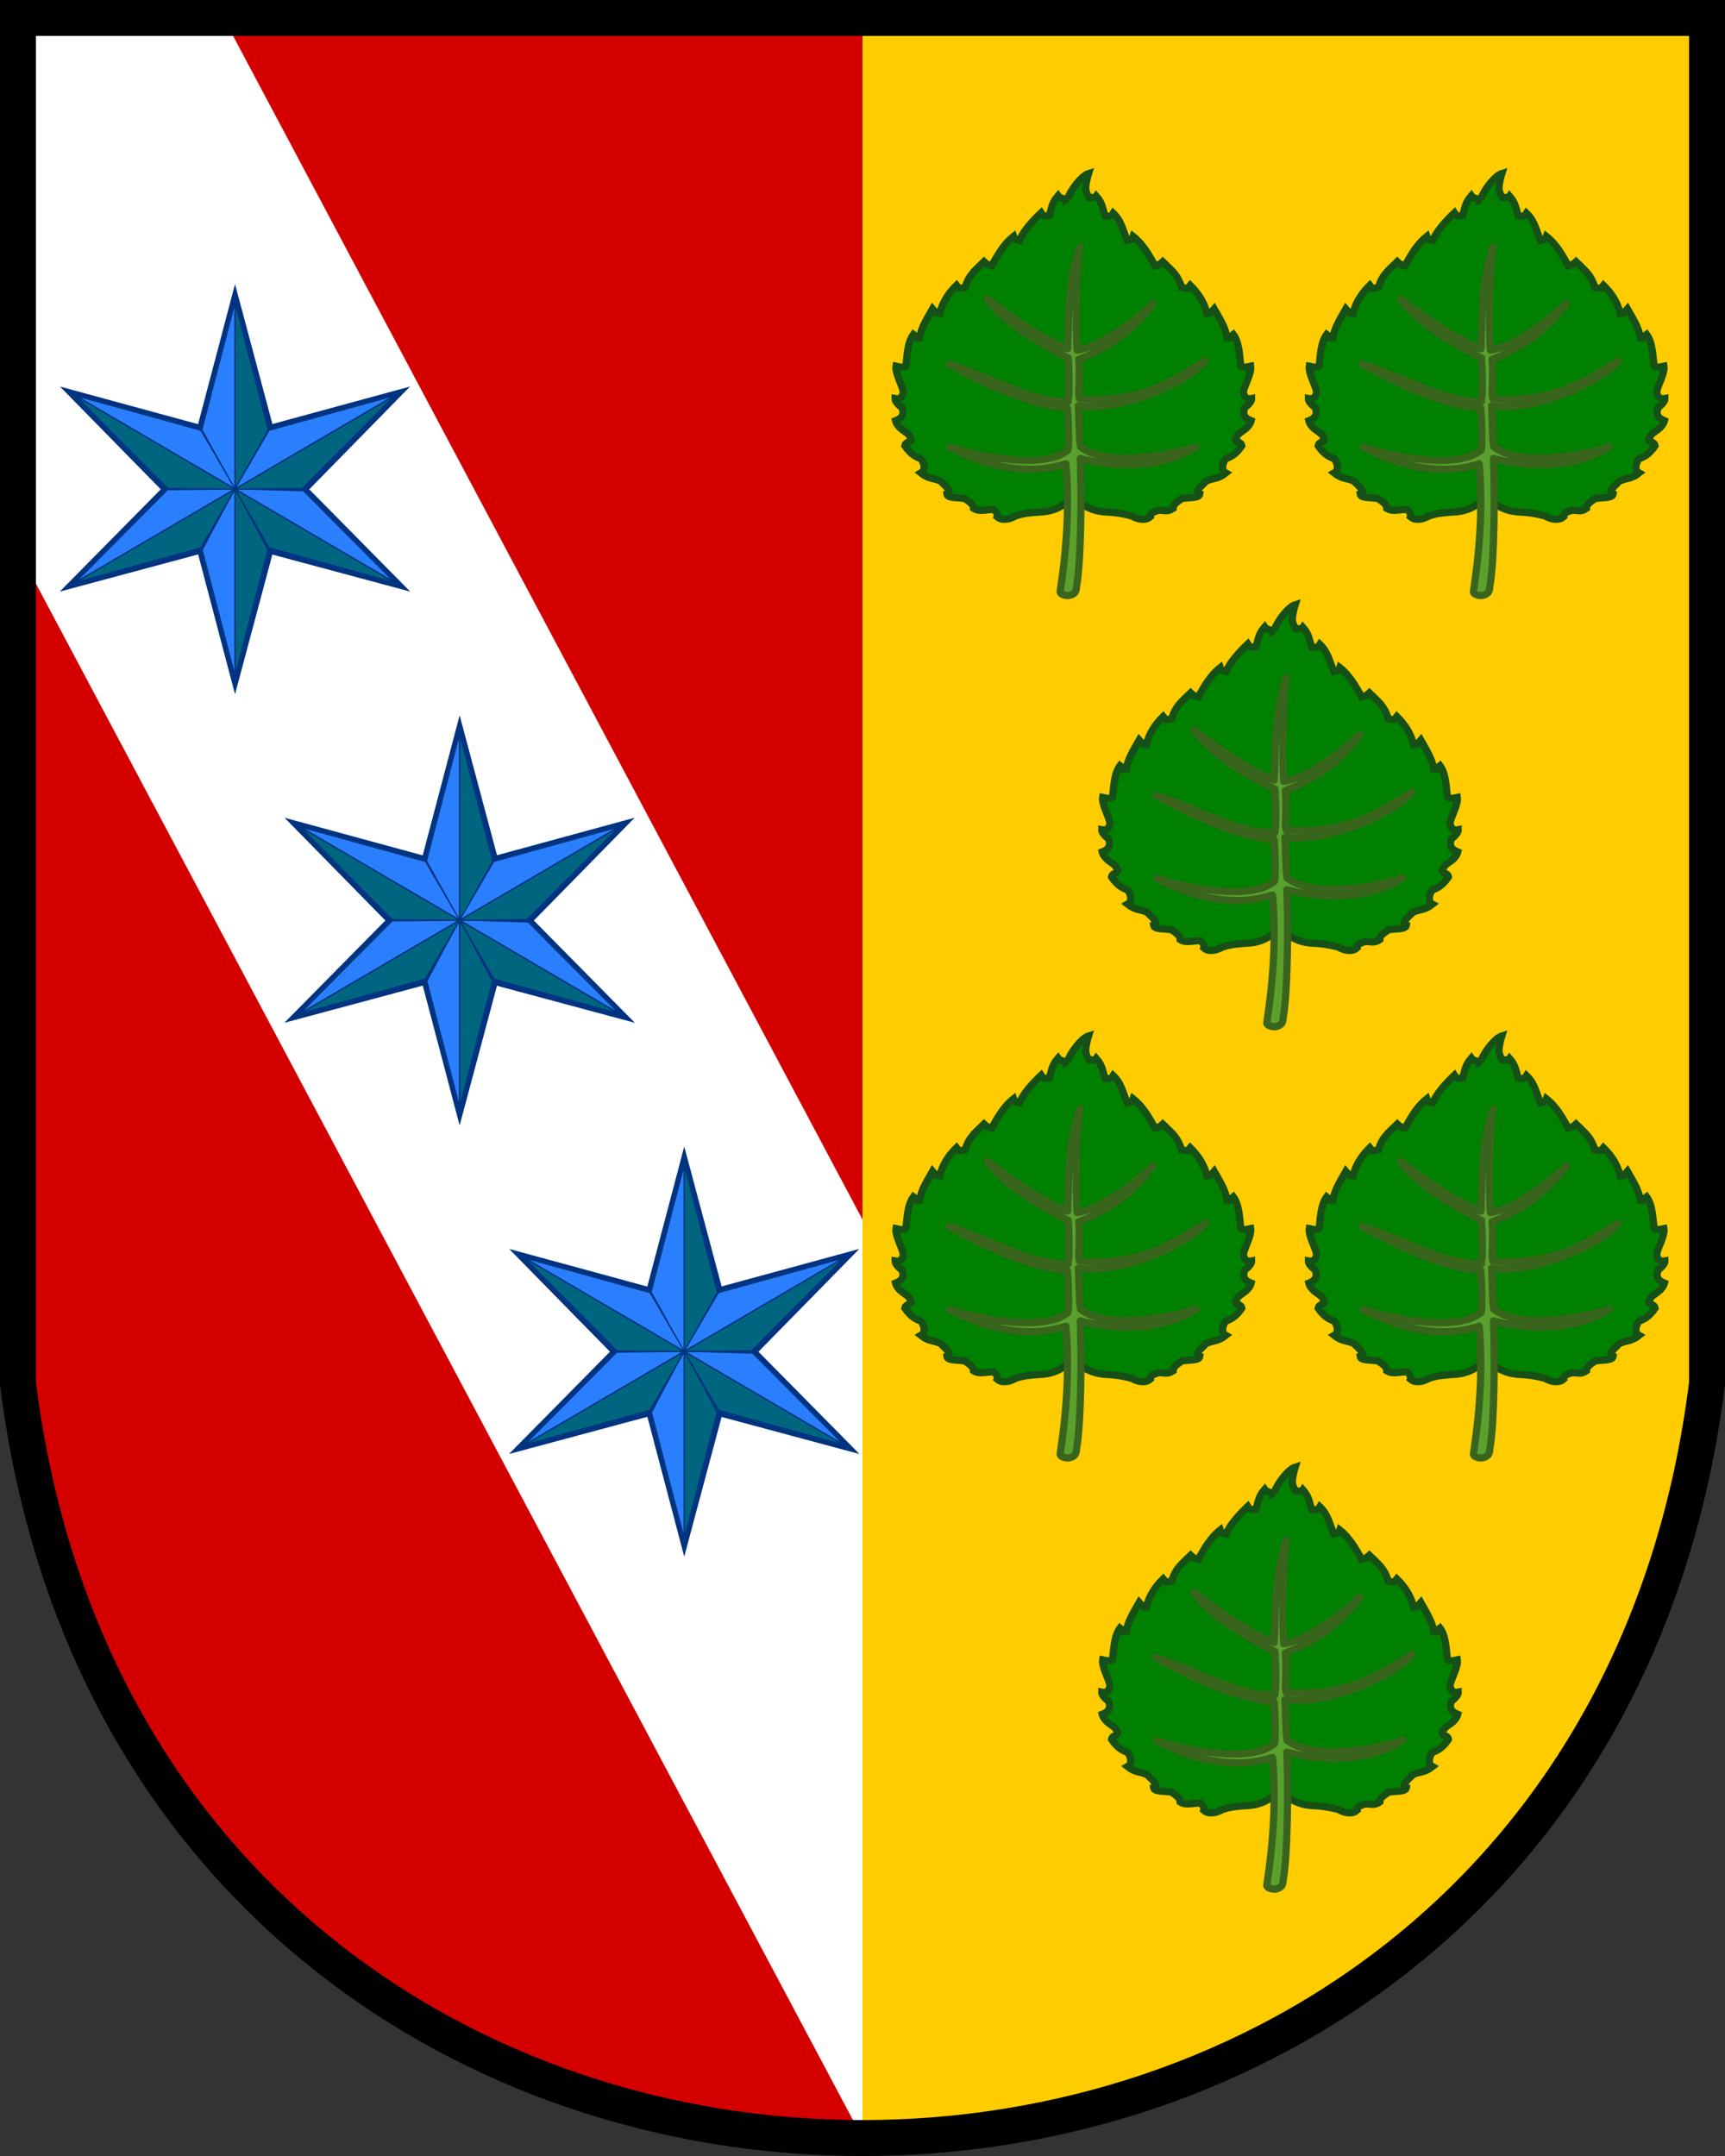 <?xml version="1.0" encoding="UTF-8"?>
<svg width="240" height="300" version="1.1" viewBox="0 0 480 600" xmlns="http://www.w3.org/2000/svg" xmlns:xlink="http://www.w3.org/1999/xlink">
	<rect x="0" y="0" width="480" height="600" fill="#333333" stroke="none"/>
	<path d="m475 5v380c-17.5 140-130.25 210-239 210v-590z" fill="#fc0"/>
	<path d="m5 5v380c17.5 140 126.25 210 235 210v-590z" fill="#d40000"/>
	<g id="g1787" stroke-width="2">
		<path d="m297.07 55.411c-1.172 0.047-2.311-0.401-2.666-0.936-1.745 1.976-1.799 3.559-2.431 5.535-1.412 0.24-1.819-0.065-2.268-0.786-2.398 2.288-4.76 4.841-6.014 7.586-0.768-0.308-1.233 0.302-1.661-1.022-2.682 2.104-4.415 5.155-6.053 8.105-0.822-0.289-1.026 0.014-2.166-1.068-2.086 2.067-4.331 3.644-5.219 7.146-2.215 0.593-1.822 0.121-2.417-0.596-2.537 2.497-4.066 5.133-4.657 7.872-1.098 0.028-1.291-0.472-2.021-1.301-1.506 2.671-3.286 5.406-3.576 8.077-1.101 0.423-1.113-0.482-1.756-0.973-1.792 2.433-1.734 6.363-2.113 8.796-0.922 0.646-2.061 0.159-2.721 0.039-0.293 1.9 1.573 5.109 1.993 6.963-0.046 2.069-1.315 2.248-2.265 2.062-0.034 1.148 1.922 2.538 1.922 2.538 0.552 1.554 0.394 2.773-1.781 3.649 0.54 1.954 2.454 2.798 3.381 3.596 2.468 2.847-0.526 1.682-0.802 3.363 1.736 2.535 3.311 3.21 4.544 3.614 1.34 2.219 0.813 3.465-0.085 3.966 2.097 1.703 3.627 1.389 5.47 2.246 1.204 1.326 3.473 2.886 1.756 3.564 0.18 1.339 3.305 0.917 5.039 1.326 1.042 0.79 2.38 1.448 2.378 2.7 1.645 1.103 3.733 0.229 5.604 0.321 0 0 1.312 0.881 0.958 1.998 1.35 1.237 3.565 0.731 5.226-0.222 2.45-0.849 4.69-0.868 6.042-1.036 5.449-0.114 7.383-2.203 9.961-4.065 2.578 1.861 4.512 3.951 9.961 4.065 1.222 0.119 3.139 0.215 6.234 1.036 1.661 0.953 3.876 1.459 5.226 0.222-0.354-1.117 2.24-1.742 2.24-1.742 1.871-0.092 2.484 0.526 4.129-0.577-2e-3 -1.253 1.336-1.911 2.378-2.7 1.734-0.409 4.859 0.015 5.039-1.326-1.717-0.678 0.552-2.239 1.756-3.564 1.843-0.857 3.373-0.543 5.47-2.246-0.898-0.501-1.425-1.747-0.085-3.966 1.233-0.403 2.808-1.079 4.544-3.614-0.276-1.681-3.27-0.516-0.802-3.363 0.928-0.798 2.841-1.641 3.381-3.596-2.175-0.876-2.333-2.095-1.781-3.649 0 0 1.956-1.391 1.922-2.538-0.95 0.185-2.219 7e-3 -2.265-2.062 0.42-1.854 2.286-5.063 1.993-6.963-0.66 0.12-1.798 0.607-2.721-0.039-0.379-2.433-0.321-6.363-2.113-8.796-0.643 0.491-0.655 1.396-1.756 0.973-0.29-2.671-2.07-5.406-3.576-8.077-0.73 0.829-0.923 1.329-2.021 1.301-0.591-2.739-2.12-5.376-4.657-7.872-0.595 0.717-0.202 1.188-2.417 0.596-0.888-3.502-3.132-5.079-5.219-7.146-1.14 1.083-1.344 0.779-2.166 1.068-1.638-2.95-3.371-6.001-6.053-8.105-0.428 1.325-0.893 0.714-1.661 1.022-1.254-2.745-1.501-5.207-3.9-7.495-0.449 0.721-0.856 1.026-2.268 0.786-0.632-1.976-0.686-3.559-2.431-5.535-0.355 0.536-0.881 0.389-2.053 0.343-0.572-1.028-0.599-0.989-0.851-2.118-0.175-0.783 0.384-3.429 0.738-4.503-1.978 0.623-5.165 4.822-5.819 7.124z" fill="#008000" stroke="#165016"/>
		<path d="m299.55 163.25c1.353-7.221 1.395-26.819 1.03-35.659 18.054 4.675 29.549-1.259 32.217-3.251-7.053 2.329-24.746 5.723-32.103 0.02-0.419-1.062-0.42-8.25-0.63-11.408 13.074 1.767 31.663-7.562 35.205-12.506-7.334 4.524-17.022 11.915-34.865 10.514-0.55-0.596 0.219-4.898-0.224-10.958 9.82-3.696 16.51-9.782 20.7-15.561-3.546 3.42-13.253 11.673-21.147 13.019-0.582-6.155-0.096-24.594 0.686-28.814-3.346 10.338-2.922 18.761-3.343 28.438-5.887-2.067-14.745-8.047-22.312-13.844 5.294 7.358 16.129 13.005 22.496 16.404 0.352 5.8 0.246 10.553-0.05 12.113-10.384 0.073-19.388-5.853-33.099-10.475 10.837 6.079 22.691 11.372 32.932 12.36 0.316 3.812 0.412 10.761 0.116 11.619-6.776 5.644-25.3 1.614-32.813-0.842 8.651 4.676 20.722 8.371 32.259 4.65 0.95 11.178 0.343 22.744-1.624 35.645 0.107 0.669 1.285 1.053 2.335 1.034 1.8-0.318 2.225-1.159 2.235-2.497z" fill="#5aa02c" stroke="#39641c" stroke-linejoin="round"/>
	</g>
	<path transform="scale(2)" d="m2.5 2.5v74.016l117.5 220.98v-127.8l-88.9-167.2h-28.6z" fill="#fff"/>
	<g id="g1765">
		<g id="g2" transform="matrix(.201 0 0 .204 16.956 77.997)">
			<g id="g1">
				<path transform="scale(2)" d="m120.5 2.627-25.713 96.106 25.713 44.067 26.422-42.741z" fill="#003380"/>
				<path d="m196 203.8 44-166.8v244.6z" fill="#2a7fff"/>
				<path d="m286 203.8-44-166.8v244.6z" fill="#006680"/>
			</g>
			<use transform="matrix(1,0,0,-1,0,570)" xlink:href="#g1"/>
		</g>
		<use transform="matrix(-.5 .878 .854 .5 -18.142 10.621)" xlink:href="#g2"/>
		<use transform="matrix(.5 .878 -.854 .5 148.93 10.616)" xlink:href="#g2"/>
	</g>
	<path d="m5 5v380c35 280 435 280 470 0v-380z" fill="none" stroke="#000" stroke-width="10"/>
	<use x="62.5" y="120" xlink:href="#g1765"/>
	<use x="125" y="240" xlink:href="#g1765"/>
	<use x="115" xlink:href="#g1787"/>
	<use x="57.5" y="120" xlink:href="#g1787"/>
	<use y="240" xlink:href="#g1787"/>
	<use x="115" y="240" xlink:href="#g1787"/>
	<use x="57.5" y="360" xlink:href="#g1787"/>
</svg>
